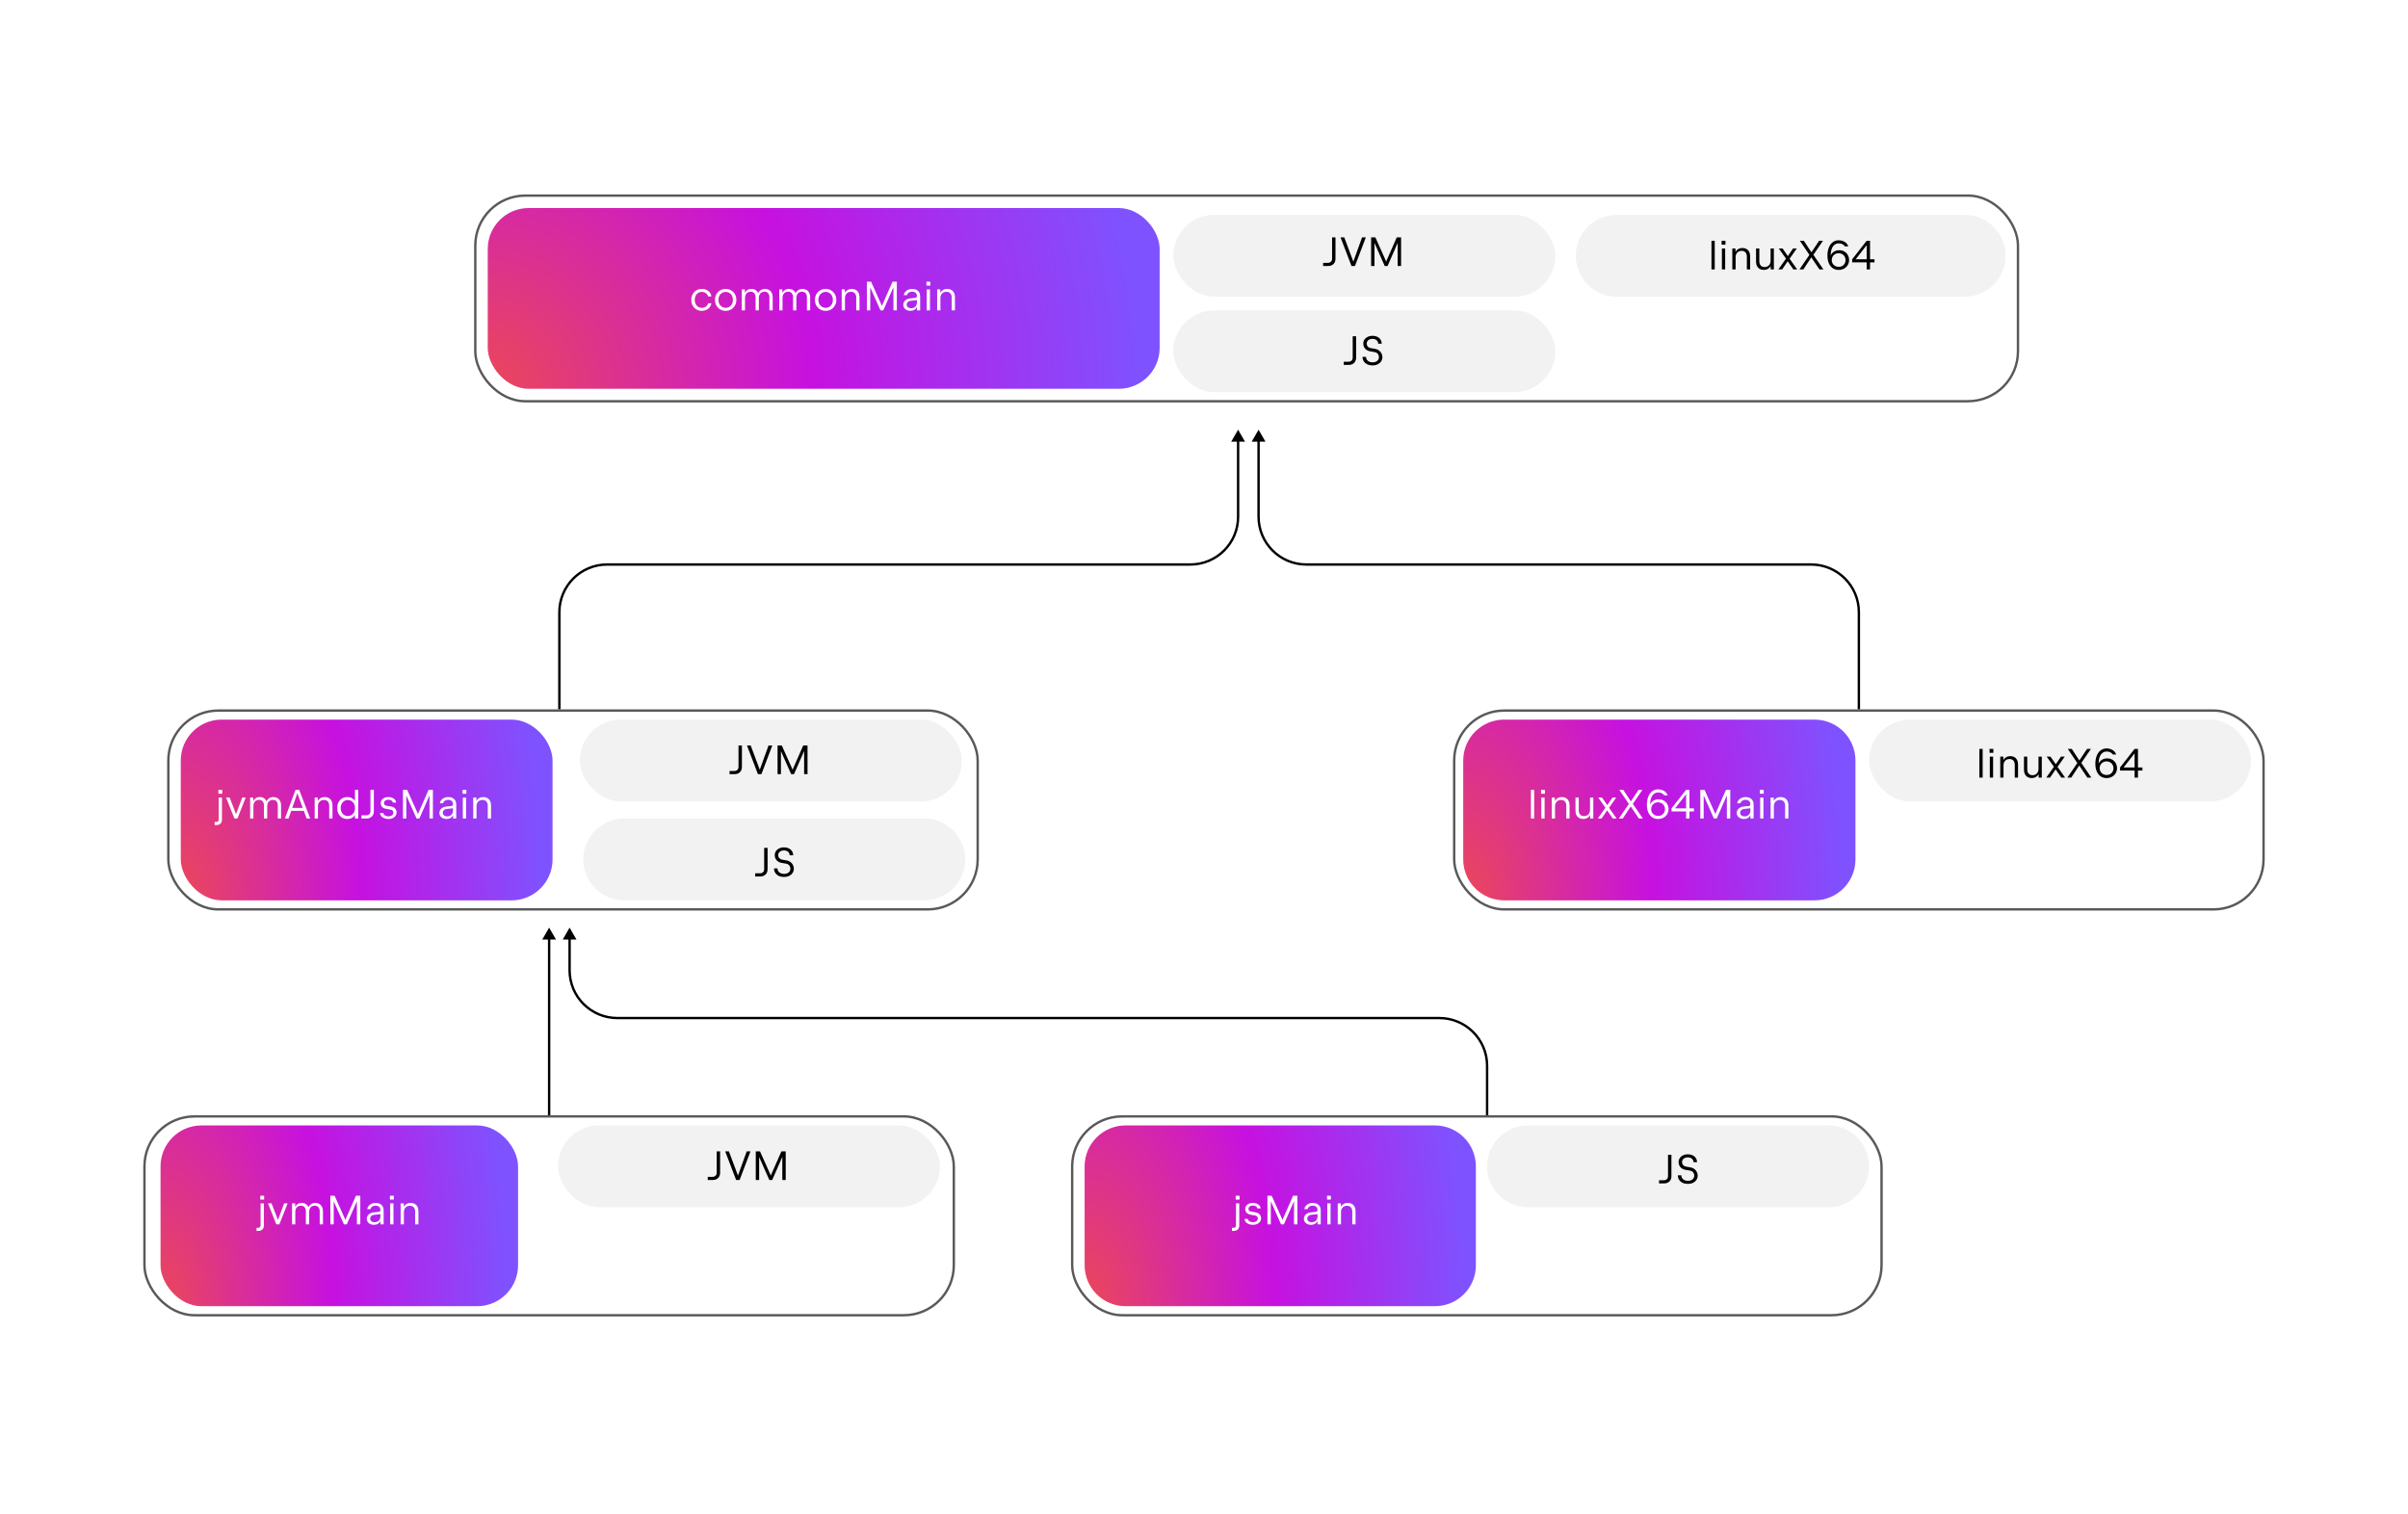 <svg width="706" height="444" viewBox="0 0 706 444" fill="none" xmlns="http://www.w3.org/2000/svg">
<rect width="706" height="444" fill="white"/>
<path d="M545 179.523L544.65 179.523L545 179.523ZM369 126L371.021 129.5L366.979 129.5L369 126ZM544.65 208L544.65 179.523L545.35 179.523L545.35 208L544.65 208ZM531 165.873L383 165.873L383 165.173L531 165.173L531 165.873ZM368.65 151.523L368.65 129.15L369.35 129.15L369.35 151.523L368.65 151.523ZM383 165.873C375.075 165.873 368.65 159.448 368.65 151.523L369.35 151.523C369.35 159.061 375.461 165.173 383 165.173L383 165.873ZM544.65 179.523C544.65 171.984 538.539 165.873 531 165.873L531 165.173C538.925 165.173 545.35 171.597 545.35 179.523L544.65 179.523Z" fill="black"/>
<path d="M436 312.509L435.65 312.509L436 312.509ZM167 272L169.021 275.5L164.979 275.5L167 272ZM435.65 327L435.65 312.509L436.35 312.509L436.35 327L435.65 327ZM422 298.859L181 298.859L181 298.159L422 298.159L422 298.859ZM166.65 284.509L166.65 275.15L167.35 275.15L167.35 284.509L166.65 284.509ZM181 298.859C173.075 298.859 166.65 292.434 166.65 284.509L167.35 284.509C167.35 292.048 173.461 298.159 181 298.159L181 298.859ZM435.65 312.509C435.65 304.97 429.539 298.859 422 298.859L422 298.159C429.925 298.159 436.35 304.584 436.35 312.509L435.65 312.509Z" fill="black"/>
<path d="M164 179.523L164.35 179.523L164 179.523ZM363 126L360.979 129.5L365.021 129.5L363 126ZM164.35 208L164.35 179.523L163.65 179.523L163.65 208L164.35 208ZM178 165.873L349 165.873L349 165.173L178 165.173L178 165.873ZM363.35 151.523L363.35 129.15L362.65 129.15L362.65 151.523L363.35 151.523ZM349 165.873C356.925 165.873 363.35 159.448 363.35 151.523L362.65 151.523C362.65 159.061 356.539 165.173 349 165.173L349 165.873ZM164.35 179.523C164.35 171.984 170.461 165.873 178 165.873L178 165.173C170.075 165.173 163.65 171.597 163.65 179.523L164.35 179.523Z" fill="black"/>
<rect x="143" y="61" width="197" height="53" rx="12" fill="url(#paint0_radial_1506_307)"/>
<path d="M205.748 91.144C205.168 91.144 204.644 91.004 204.176 90.724C203.708 90.444 203.34 90.06 203.072 89.572C202.808 89.08 202.676 88.532 202.676 87.928C202.676 87.324 202.808 86.778 203.072 86.29C203.34 85.798 203.708 85.412 204.176 85.132C204.644 84.852 205.168 84.712 205.748 84.712C206.492 84.712 207.116 84.902 207.62 85.282C208.124 85.658 208.446 86.204 208.586 86.92H207.626C207.498 86.48 207.262 86.148 206.918 85.924C206.578 85.696 206.188 85.582 205.748 85.582C205.352 85.582 204.996 85.682 204.68 85.882C204.368 86.082 204.124 86.36 203.948 86.716C203.772 87.072 203.684 87.476 203.684 87.928C203.684 88.376 203.772 88.778 203.948 89.134C204.124 89.49 204.368 89.77 204.68 89.974C204.996 90.174 205.352 90.274 205.748 90.274C206.188 90.274 206.578 90.162 206.918 89.938C207.262 89.71 207.498 89.376 207.626 88.936H208.586C208.494 89.4 208.314 89.798 208.046 90.13C207.778 90.462 207.446 90.714 207.05 90.886C206.654 91.058 206.22 91.144 205.748 91.144ZM212.758 91.144C212.174 91.144 211.642 91.006 211.162 90.73C210.686 90.45 210.31 90.066 210.034 89.578C209.762 89.086 209.626 88.536 209.626 87.928C209.626 87.32 209.762 86.772 210.034 86.284C210.31 85.792 210.688 85.408 211.168 85.132C211.648 84.852 212.18 84.712 212.764 84.712C213.348 84.712 213.878 84.852 214.354 85.132C214.83 85.408 215.204 85.79 215.476 86.278C215.752 86.766 215.89 87.316 215.89 87.928C215.89 88.54 215.752 89.09 215.476 89.578C215.204 90.066 214.83 90.45 214.354 90.73C213.878 91.006 213.346 91.144 212.758 91.144ZM210.634 87.928C210.634 88.388 210.726 88.796 210.91 89.152C211.098 89.504 211.354 89.778 211.678 89.974C212.006 90.17 212.37 90.268 212.77 90.268C213.17 90.268 213.53 90.17 213.85 89.974C214.17 89.778 214.422 89.504 214.606 89.152C214.79 88.796 214.882 88.388 214.882 87.928C214.882 87.468 214.79 87.06 214.606 86.704C214.422 86.348 214.168 86.072 213.844 85.876C213.524 85.68 213.164 85.582 212.764 85.582C212.364 85.582 212.002 85.68 211.678 85.876C211.354 86.072 211.098 86.348 210.91 86.704C210.726 87.06 210.634 87.468 210.634 87.928ZM217.472 84.856H218.396V85.894C218.58 85.514 218.834 85.222 219.158 85.018C219.486 84.814 219.87 84.712 220.31 84.712C220.77 84.712 221.17 84.822 221.51 85.042C221.85 85.262 222.104 85.572 222.272 85.972C222.468 85.572 222.742 85.262 223.094 85.042C223.446 84.822 223.852 84.712 224.312 84.712C224.748 84.712 225.134 84.812 225.47 85.012C225.81 85.208 226.074 85.488 226.262 85.852C226.45 86.216 226.544 86.64 226.544 87.124V91H225.584V87.166C225.584 86.658 225.456 86.258 225.2 85.966C224.948 85.674 224.592 85.528 224.132 85.528C223.804 85.528 223.516 85.604 223.268 85.756C223.02 85.904 222.828 86.116 222.692 86.392C222.556 86.664 222.488 86.986 222.488 87.358V91H221.528V87.166C221.528 86.658 221.4 86.258 221.144 85.966C220.892 85.674 220.536 85.528 220.076 85.528C219.744 85.528 219.454 85.602 219.206 85.75C218.958 85.898 218.766 86.11 218.63 86.386C218.498 86.662 218.432 86.986 218.432 87.358V91H217.472V84.856ZM228.464 84.856H229.388V85.894C229.572 85.514 229.826 85.222 230.15 85.018C230.478 84.814 230.862 84.712 231.302 84.712C231.762 84.712 232.162 84.822 232.502 85.042C232.842 85.262 233.096 85.572 233.264 85.972C233.46 85.572 233.734 85.262 234.086 85.042C234.438 84.822 234.844 84.712 235.304 84.712C235.74 84.712 236.126 84.812 236.462 85.012C236.802 85.208 237.066 85.488 237.254 85.852C237.442 86.216 237.536 86.64 237.536 87.124V91H236.576V87.166C236.576 86.658 236.448 86.258 236.192 85.966C235.94 85.674 235.584 85.528 235.124 85.528C234.796 85.528 234.508 85.604 234.26 85.756C234.012 85.904 233.82 86.116 233.684 86.392C233.548 86.664 233.48 86.986 233.48 87.358V91H232.52V87.166C232.52 86.658 232.392 86.258 232.136 85.966C231.884 85.674 231.528 85.528 231.068 85.528C230.736 85.528 230.446 85.602 230.198 85.75C229.95 85.898 229.758 86.11 229.622 86.386C229.49 86.662 229.424 86.986 229.424 87.358V91H228.464V84.856ZM242.066 91.144C241.482 91.144 240.95 91.006 240.47 90.73C239.994 90.45 239.618 90.066 239.342 89.578C239.07 89.086 238.934 88.536 238.934 87.928C238.934 87.32 239.07 86.772 239.342 86.284C239.618 85.792 239.996 85.408 240.476 85.132C240.956 84.852 241.488 84.712 242.072 84.712C242.656 84.712 243.186 84.852 243.662 85.132C244.138 85.408 244.512 85.79 244.784 86.278C245.06 86.766 245.198 87.316 245.198 87.928C245.198 88.54 245.06 89.09 244.784 89.578C244.512 90.066 244.138 90.45 243.662 90.73C243.186 91.006 242.654 91.144 242.066 91.144ZM239.942 87.928C239.942 88.388 240.034 88.796 240.218 89.152C240.406 89.504 240.662 89.778 240.986 89.974C241.314 90.17 241.678 90.268 242.078 90.268C242.478 90.268 242.838 90.17 243.158 89.974C243.478 89.778 243.73 89.504 243.914 89.152C244.098 88.796 244.19 88.388 244.19 87.928C244.19 87.468 244.098 87.06 243.914 86.704C243.73 86.348 243.476 86.072 243.152 85.876C242.832 85.68 242.472 85.582 242.072 85.582C241.672 85.582 241.31 85.68 240.986 85.876C240.662 86.072 240.406 86.348 240.218 86.704C240.034 87.06 239.942 87.468 239.942 87.928ZM246.78 84.856H247.704V85.852C247.912 85.484 248.188 85.202 248.532 85.006C248.88 84.81 249.282 84.712 249.738 84.712C250.178 84.712 250.568 84.806 250.908 84.994C251.248 85.182 251.514 85.46 251.706 85.828C251.902 86.192 252 86.63 252 87.142V91H251.04V87.238C251.04 86.706 250.902 86.292 250.626 85.996C250.35 85.7 249.97 85.552 249.486 85.552C249.142 85.552 248.838 85.628 248.574 85.78C248.31 85.932 248.104 86.146 247.956 86.422C247.812 86.694 247.74 87.006 247.74 87.358V91H246.78V84.856ZM254.157 82.6H255.399L258.411 89.332L258.567 89.758L258.717 89.332L261.675 82.6H262.941V91H261.945V84.208L258.975 91H258.141L255.147 84.244V91H254.157V82.6ZM267.45 84.712C267.914 84.712 268.322 84.798 268.674 84.97C269.026 85.138 269.298 85.386 269.49 85.714C269.686 86.038 269.784 86.424 269.784 86.872V91H268.848V89.998C268.676 90.37 268.424 90.654 268.092 90.85C267.76 91.046 267.366 91.144 266.91 91.144C266.518 91.144 266.164 91.068 265.848 90.916C265.532 90.764 265.284 90.554 265.104 90.286C264.924 90.018 264.834 89.714 264.834 89.374C264.834 89.054 264.916 88.76 265.08 88.492C265.248 88.22 265.478 87.998 265.77 87.826C266.066 87.654 266.398 87.548 266.766 87.508L268.404 87.328C268.54 87.312 268.646 87.256 268.722 87.16C268.798 87.064 268.836 86.924 268.836 86.74C268.836 86.496 268.778 86.282 268.662 86.098C268.546 85.914 268.382 85.772 268.17 85.672C267.962 85.568 267.72 85.516 267.444 85.516C267.168 85.516 266.92 85.564 266.7 85.66C266.48 85.752 266.302 85.878 266.166 86.038C266.034 86.194 265.954 86.364 265.926 86.548H264.966C265.014 86.2 265.15 85.888 265.374 85.612C265.602 85.332 265.896 85.112 266.256 84.952C266.616 84.792 267.014 84.712 267.45 84.712ZM265.83 89.32C265.83 89.528 265.884 89.712 265.992 89.872C266.104 90.032 266.258 90.158 266.454 90.25C266.65 90.338 266.874 90.382 267.126 90.382C267.47 90.382 267.77 90.312 268.026 90.172C268.286 90.032 268.486 89.836 268.626 89.584C268.766 89.328 268.836 89.034 268.836 88.702V88L266.898 88.216C266.578 88.252 266.32 88.372 266.124 88.576C265.928 88.78 265.83 89.028 265.83 89.32ZM271.706 84.856H272.666V91H271.706V84.856ZM272.75 82.6V83.74H271.622V82.6H272.75ZM274.765 84.856H275.689V85.852C275.897 85.484 276.173 85.202 276.517 85.006C276.865 84.81 277.267 84.712 277.723 84.712C278.163 84.712 278.553 84.806 278.893 84.994C279.233 85.182 279.499 85.46 279.691 85.828C279.887 86.192 279.985 86.63 279.985 87.142V91H279.025V87.238C279.025 86.706 278.887 86.292 278.611 85.996C278.335 85.7 277.955 85.552 277.471 85.552C277.127 85.552 276.823 85.628 276.559 85.78C276.295 85.932 276.089 86.146 275.941 86.422C275.797 86.694 275.725 87.006 275.725 87.358V91H274.765V84.856Z" fill="white"/>
<rect x="344" y="63" width="112" height="24" rx="12" fill="#F2F2F2"/>
<path d="M387.924 77.07H389.352C389.588 77.07 389.796 77.02 389.976 76.92C390.16 76.82 390.302 76.68 390.402 76.5C390.502 76.316 390.552 76.106 390.552 75.87V69.6H391.548V75.93C391.548 76.334 391.458 76.694 391.278 77.01C391.098 77.322 390.846 77.566 390.522 77.742C390.198 77.914 389.828 78 389.412 78H387.924V77.07ZM393.033 69.6H394.125L396.783 76.71L399.345 69.6H400.449L397.263 78H396.243L393.033 69.6ZM401.999 69.6H403.241L406.253 76.332L406.409 76.758L406.559 76.332L409.517 69.6H410.783V78H409.787V71.208L406.817 78H405.983L402.989 71.244V78H401.999V69.6Z" fill="black"/>
<path d="M462 75C462 68.373 467.373 63 474 63H576C582.627 63 588 68.373 588 75C588 81.627 582.627 87 576 87H474C467.373 87 462 81.627 462 75Z" fill="#F2F2F2"/>
<path d="M501.783 70.6H502.743V79H501.783V70.6ZM504.842 72.856H505.802V79H504.842V72.856ZM505.886 70.6V71.74H504.758V70.6H505.886ZM507.9 72.856H508.824V73.852C509.032 73.484 509.308 73.202 509.652 73.006C510 72.81 510.402 72.712 510.858 72.712C511.298 72.712 511.688 72.806 512.028 72.994C512.368 73.182 512.634 73.46 512.826 73.828C513.022 74.192 513.12 74.63 513.12 75.142V79H512.16V75.238C512.16 74.706 512.022 74.292 511.746 73.996C511.47 73.7 511.09 73.552 510.606 73.552C510.262 73.552 509.958 73.628 509.694 73.78C509.43 73.932 509.224 74.146 509.076 74.422C508.932 74.694 508.86 75.006 508.86 75.358V79H507.9V72.856ZM520.077 79H519.153V78.004C518.945 78.372 518.667 78.654 518.319 78.85C517.975 79.046 517.575 79.144 517.119 79.144C516.679 79.144 516.289 79.05 515.949 78.862C515.609 78.674 515.341 78.398 515.145 78.034C514.953 77.666 514.857 77.226 514.857 76.714V72.856H515.817V76.618C515.817 77.15 515.955 77.564 516.231 77.86C516.507 78.156 516.887 78.304 517.371 78.304C517.715 78.304 518.019 78.228 518.283 78.076C518.547 77.924 518.751 77.712 518.895 77.44C519.043 77.164 519.117 76.85 519.117 76.498V72.856H520.077V79ZM524.136 76.606L522.498 79H521.406L523.632 75.832L521.514 72.856H522.63L524.184 75.088L525.708 72.856H526.8L524.694 75.862L526.914 79H525.798L524.136 76.606ZM530.5 74.734L527.704 70.6H528.868L530.842 73.612L531.1 73.978L531.514 73.36L533.344 70.6H534.484L531.664 74.71L534.604 79H533.44L531.322 75.856L531.052 75.466L530.602 76.144L528.724 79H527.584L530.5 74.734ZM539.061 79.144C538.401 79.144 537.823 78.974 537.327 78.634C536.835 78.29 536.455 77.804 536.187 77.176C535.919 76.544 535.785 75.806 535.785 74.962C535.785 74.054 535.923 73.26 536.199 72.58C536.475 71.896 536.861 71.372 537.357 71.008C537.853 70.64 538.421 70.456 539.061 70.456C539.689 70.456 540.259 70.598 540.771 70.882C541.287 71.166 541.663 71.616 541.899 72.232H540.903C540.759 71.98 540.525 71.772 540.201 71.608C539.881 71.44 539.519 71.356 539.115 71.356C538.671 71.356 538.271 71.48 537.915 71.728C537.563 71.976 537.281 72.368 537.069 72.904C536.857 73.436 536.749 74.11 536.745 74.926C536.933 74.45 537.251 74.072 537.699 73.792C538.151 73.512 538.679 73.372 539.283 73.372C539.823 73.372 540.309 73.498 540.741 73.75C541.177 73.998 541.517 74.342 541.761 74.782C542.009 75.222 542.133 75.714 542.133 76.258C542.133 76.802 541.999 77.294 541.731 77.734C541.467 78.174 541.101 78.52 540.633 78.772C540.165 79.02 539.641 79.144 539.061 79.144ZM537.045 76.252C537.045 76.632 537.133 76.974 537.309 77.278C537.485 77.578 537.729 77.814 538.041 77.986C538.357 78.158 538.711 78.244 539.103 78.244C539.483 78.244 539.825 78.16 540.129 77.992C540.433 77.82 540.671 77.584 540.843 77.284C541.015 76.98 541.101 76.64 541.101 76.264C541.101 75.884 541.013 75.542 540.837 75.238C540.661 74.93 540.417 74.688 540.105 74.512C539.797 74.336 539.449 74.248 539.061 74.248C538.677 74.248 538.331 74.336 538.023 74.512C537.719 74.684 537.479 74.924 537.303 75.232C537.131 75.536 537.045 75.876 537.045 76.252ZM547.29 76.93H543.03V76.03L547.284 70.6H548.274V76.03H549.582V76.93H548.274V79H547.29V76.93ZM547.29 76.03V71.884L544.062 76.03H547.29Z" fill="black"/>
<rect x="344" y="91" width="112" height="24" rx="12" fill="#F2F2F2"/>
<path d="M393.971 106.07H395.399C395.635 106.07 395.843 106.02 396.023 105.92C396.207 105.82 396.349 105.68 396.449 105.5C396.549 105.316 396.599 105.106 396.599 104.87V98.6H397.595V104.93C397.595 105.334 397.505 105.694 397.325 106.01C397.145 106.322 396.893 106.566 396.569 106.742C396.245 106.914 395.875 107 395.459 107H393.971V106.07ZM402.41 107.144C401.834 107.144 401.324 107.038 400.88 106.826C400.44 106.614 400.096 106.318 399.848 105.938C399.604 105.558 399.482 105.122 399.482 104.63H400.502C400.502 104.946 400.582 105.226 400.742 105.47C400.902 105.714 401.128 105.904 401.42 106.04C401.712 106.176 402.046 106.244 402.422 106.244C402.794 106.244 403.12 106.182 403.4 106.058C403.684 105.93 403.902 105.752 404.054 105.524C404.21 105.292 404.288 105.026 404.288 104.726C404.288 104.346 404.174 104.02 403.946 103.748C403.722 103.476 403.422 103.308 403.046 103.244L401.69 103.01C401.282 102.938 400.928 102.796 400.628 102.584C400.328 102.372 400.098 102.108 399.938 101.792C399.778 101.476 399.698 101.132 399.698 100.76C399.698 100.324 399.812 99.932 400.04 99.584C400.272 99.232 400.592 98.956 401 98.756C401.412 98.556 401.874 98.456 402.386 98.456C402.914 98.456 403.384 98.556 403.796 98.756C404.208 98.952 404.528 99.226 404.756 99.578C404.984 99.93 405.098 100.332 405.098 100.784H404.078C404.078 100.508 404.008 100.262 403.868 100.046C403.728 99.826 403.53 99.656 403.274 99.536C403.022 99.416 402.73 99.356 402.398 99.356C402.066 99.356 401.772 99.414 401.516 99.53C401.26 99.646 401.06 99.81 400.916 100.022C400.776 100.234 400.706 100.48 400.706 100.76C400.706 101.092 400.812 101.378 401.024 101.618C401.24 101.858 401.522 102.008 401.87 102.068L403.25 102.308C403.65 102.38 404.006 102.534 404.318 102.77C404.63 103.006 404.872 103.296 405.044 103.64C405.216 103.98 405.302 104.338 405.302 104.714C405.302 105.166 405.18 105.578 404.936 105.95C404.692 106.318 404.35 106.61 403.91 106.826C403.47 107.038 402.97 107.144 402.41 107.144Z" fill="black"/>
<rect x="139.35" y="57.35" width="452.3" height="60.3" rx="14.65" stroke="#595959" stroke-width="0.7"/>
<path d="M429 223C429 216.373 434.373 211 441 211H532C538.627 211 544 216.373 544 223V252C544 258.627 538.627 264 532 264H441C434.373 264 429 258.627 429 252V223Z" fill="url(#paint1_radial_1506_307)"/>
<path d="M448.843 231.6H449.803V240H448.843V231.6ZM451.902 233.856H452.862V240H451.902V233.856ZM452.946 231.6V232.74H451.818V231.6H452.946ZM454.96 233.856H455.884V234.852C456.092 234.484 456.368 234.202 456.712 234.006C457.06 233.81 457.462 233.712 457.918 233.712C458.358 233.712 458.748 233.806 459.088 233.994C459.428 234.182 459.694 234.46 459.886 234.828C460.082 235.192 460.18 235.63 460.18 236.142V240H459.22V236.238C459.22 235.706 459.082 235.292 458.806 234.996C458.53 234.7 458.15 234.552 457.666 234.552C457.322 234.552 457.018 234.628 456.754 234.78C456.49 234.932 456.284 235.146 456.136 235.422C455.992 235.694 455.92 236.006 455.92 236.358V240H454.96V233.856ZM467.137 240H466.213V239.004C466.005 239.372 465.727 239.654 465.379 239.85C465.035 240.046 464.635 240.144 464.179 240.144C463.739 240.144 463.349 240.05 463.009 239.862C462.669 239.674 462.401 239.398 462.205 239.034C462.013 238.666 461.917 238.226 461.917 237.714V233.856H462.877V237.618C462.877 238.15 463.015 238.564 463.291 238.86C463.567 239.156 463.947 239.304 464.431 239.304C464.775 239.304 465.079 239.228 465.343 239.076C465.607 238.924 465.811 238.712 465.955 238.44C466.103 238.164 466.177 237.85 466.177 237.498V233.856H467.137V240ZM471.196 237.606L469.558 240H468.466L470.692 236.832L468.574 233.856H469.69L471.244 236.088L472.768 233.856H473.86L471.754 236.862L473.974 240H472.858L471.196 237.606ZM477.56 235.734L474.764 231.6H475.928L477.902 234.612L478.16 234.978L478.574 234.36L480.404 231.6H481.544L478.724 235.71L481.664 240H480.5L478.382 236.856L478.112 236.466L477.662 237.144L475.784 240H474.644L477.56 235.734ZM486.121 240.144C485.461 240.144 484.883 239.974 484.387 239.634C483.895 239.29 483.515 238.804 483.247 238.176C482.979 237.544 482.845 236.806 482.845 235.962C482.845 235.054 482.983 234.26 483.259 233.58C483.535 232.896 483.921 232.372 484.417 232.008C484.913 231.64 485.481 231.456 486.121 231.456C486.749 231.456 487.319 231.598 487.831 231.882C488.347 232.166 488.723 232.616 488.959 233.232H487.963C487.819 232.98 487.585 232.772 487.261 232.608C486.941 232.44 486.579 232.356 486.175 232.356C485.731 232.356 485.331 232.48 484.975 232.728C484.623 232.976 484.341 233.368 484.129 233.904C483.917 234.436 483.809 235.11 483.805 235.926C483.993 235.45 484.311 235.072 484.759 234.792C485.211 234.512 485.739 234.372 486.343 234.372C486.883 234.372 487.369 234.498 487.801 234.75C488.237 234.998 488.577 235.342 488.821 235.782C489.069 236.222 489.193 236.714 489.193 237.258C489.193 237.802 489.059 238.294 488.791 238.734C488.527 239.174 488.161 239.52 487.693 239.772C487.225 240.02 486.701 240.144 486.121 240.144ZM484.105 237.252C484.105 237.632 484.193 237.974 484.369 238.278C484.545 238.578 484.789 238.814 485.101 238.986C485.417 239.158 485.771 239.244 486.163 239.244C486.543 239.244 486.885 239.16 487.189 238.992C487.493 238.82 487.731 238.584 487.903 238.284C488.075 237.98 488.161 237.64 488.161 237.264C488.161 236.884 488.073 236.542 487.897 236.238C487.721 235.93 487.477 235.688 487.165 235.512C486.857 235.336 486.509 235.248 486.121 235.248C485.737 235.248 485.391 235.336 485.083 235.512C484.779 235.684 484.539 235.924 484.363 236.232C484.191 236.536 484.105 236.876 484.105 237.252ZM494.35 237.93H490.09V237.03L494.344 231.6H495.334V237.03H496.642V237.93H495.334V240H494.35V237.93ZM494.35 237.03V232.884L491.122 237.03H494.35ZM498.513 231.6H499.755L502.767 238.332L502.923 238.758L503.073 238.332L506.031 231.6H507.297V240H506.301V233.208L503.331 240H502.497L499.503 233.244V240H498.513V231.6ZM511.806 233.712C512.27 233.712 512.678 233.798 513.03 233.97C513.382 234.138 513.654 234.386 513.846 234.714C514.042 235.038 514.14 235.424 514.14 235.872V240H513.204V238.998C513.032 239.37 512.78 239.654 512.448 239.85C512.116 240.046 511.722 240.144 511.266 240.144C510.874 240.144 510.52 240.068 510.204 239.916C509.888 239.764 509.64 239.554 509.46 239.286C509.28 239.018 509.19 238.714 509.19 238.374C509.19 238.054 509.272 237.76 509.436 237.492C509.604 237.22 509.834 236.998 510.126 236.826C510.422 236.654 510.754 236.548 511.122 236.508L512.76 236.328C512.896 236.312 513.002 236.256 513.078 236.16C513.154 236.064 513.192 235.924 513.192 235.74C513.192 235.496 513.134 235.282 513.018 235.098C512.902 234.914 512.738 234.772 512.526 234.672C512.318 234.568 512.076 234.516 511.8 234.516C511.524 234.516 511.276 234.564 511.056 234.66C510.836 234.752 510.658 234.878 510.522 235.038C510.39 235.194 510.31 235.364 510.282 235.548H509.322C509.37 235.2 509.506 234.888 509.73 234.612C509.958 234.332 510.252 234.112 510.612 233.952C510.972 233.792 511.37 233.712 511.806 233.712ZM510.186 238.32C510.186 238.528 510.24 238.712 510.348 238.872C510.46 239.032 510.614 239.158 510.81 239.25C511.006 239.338 511.23 239.382 511.482 239.382C511.826 239.382 512.126 239.312 512.382 239.172C512.642 239.032 512.842 238.836 512.982 238.584C513.122 238.328 513.192 238.034 513.192 237.702V237L511.254 237.216C510.934 237.252 510.676 237.372 510.48 237.576C510.284 237.78 510.186 238.028 510.186 238.32ZM516.062 233.856H517.022V240H516.062V233.856ZM517.106 231.6V232.74H515.978V231.6H517.106ZM519.12 233.856H520.044V234.852C520.252 234.484 520.528 234.202 520.872 234.006C521.22 233.81 521.622 233.712 522.078 233.712C522.518 233.712 522.908 233.806 523.248 233.994C523.588 234.182 523.854 234.46 524.046 234.828C524.242 235.192 524.34 235.63 524.34 236.142V240H523.38V236.238C523.38 235.706 523.242 235.292 522.966 234.996C522.69 234.7 522.31 234.552 521.826 234.552C521.482 234.552 521.178 234.628 520.914 234.78C520.65 234.932 520.444 235.146 520.296 235.422C520.152 235.694 520.08 236.006 520.08 236.358V240H519.12V233.856Z" fill="white"/>
<rect x="548" y="211" width="112" height="24" rx="12" fill="#F2F2F2"/>
<path d="M580.335 219.6H581.295V228H580.335V219.6ZM583.394 221.856H584.354V228H583.394V221.856ZM584.438 219.6V220.74H583.31V219.6H584.438ZM586.452 221.856H587.376V222.852C587.584 222.484 587.86 222.202 588.204 222.006C588.552 221.81 588.954 221.712 589.41 221.712C589.85 221.712 590.24 221.806 590.58 221.994C590.92 222.182 591.186 222.46 591.378 222.828C591.574 223.192 591.672 223.63 591.672 224.142V228H590.712V224.238C590.712 223.706 590.574 223.292 590.298 222.996C590.022 222.7 589.642 222.552 589.158 222.552C588.814 222.552 588.51 222.628 588.246 222.78C587.982 222.932 587.776 223.146 587.628 223.422C587.484 223.694 587.412 224.006 587.412 224.358V228H586.452V221.856ZM598.629 228H597.705V227.004C597.497 227.372 597.219 227.654 596.871 227.85C596.527 228.046 596.127 228.144 595.671 228.144C595.231 228.144 594.841 228.05 594.501 227.862C594.161 227.674 593.893 227.398 593.697 227.034C593.505 226.666 593.409 226.226 593.409 225.714V221.856H594.369V225.618C594.369 226.15 594.507 226.564 594.783 226.86C595.059 227.156 595.439 227.304 595.923 227.304C596.267 227.304 596.571 227.228 596.835 227.076C597.099 226.924 597.303 226.712 597.447 226.44C597.595 226.164 597.669 225.85 597.669 225.498V221.856H598.629V228ZM602.688 225.606L601.05 228H599.958L602.184 224.832L600.066 221.856H601.182L602.736 224.088L604.26 221.856H605.352L603.246 224.862L605.466 228H604.35L602.688 225.606ZM609.052 223.734L606.256 219.6H607.42L609.394 222.612L609.652 222.978L610.066 222.36L611.896 219.6H613.036L610.216 223.71L613.156 228H611.992L609.874 224.856L609.604 224.466L609.154 225.144L607.276 228H606.136L609.052 223.734ZM617.613 228.144C616.953 228.144 616.375 227.974 615.879 227.634C615.387 227.29 615.007 226.804 614.739 226.176C614.471 225.544 614.337 224.806 614.337 223.962C614.337 223.054 614.475 222.26 614.751 221.58C615.027 220.896 615.413 220.372 615.909 220.008C616.405 219.64 616.973 219.456 617.613 219.456C618.241 219.456 618.811 219.598 619.323 219.882C619.839 220.166 620.215 220.616 620.451 221.232H619.455C619.311 220.98 619.077 220.772 618.753 220.608C618.433 220.44 618.071 220.356 617.667 220.356C617.223 220.356 616.823 220.48 616.467 220.728C616.115 220.976 615.833 221.368 615.621 221.904C615.409 222.436 615.301 223.11 615.297 223.926C615.485 223.45 615.803 223.072 616.251 222.792C616.703 222.512 617.231 222.372 617.835 222.372C618.375 222.372 618.861 222.498 619.293 222.75C619.729 222.998 620.069 223.342 620.313 223.782C620.561 224.222 620.685 224.714 620.685 225.258C620.685 225.802 620.551 226.294 620.283 226.734C620.019 227.174 619.653 227.52 619.185 227.772C618.717 228.02 618.193 228.144 617.613 228.144ZM615.597 225.252C615.597 225.632 615.685 225.974 615.861 226.278C616.037 226.578 616.281 226.814 616.593 226.986C616.909 227.158 617.263 227.244 617.655 227.244C618.035 227.244 618.377 227.16 618.681 226.992C618.985 226.82 619.223 226.584 619.395 226.284C619.567 225.98 619.653 225.64 619.653 225.264C619.653 224.884 619.565 224.542 619.389 224.238C619.213 223.93 618.969 223.688 618.657 223.512C618.349 223.336 618.001 223.248 617.613 223.248C617.229 223.248 616.883 223.336 616.575 223.512C616.271 223.684 616.031 223.924 615.855 224.232C615.683 224.536 615.597 224.876 615.597 225.252ZM625.842 225.93H621.582V225.03L625.836 219.6H626.826V225.03H628.134V225.93H626.826V228H625.842V225.93ZM625.842 225.03V220.884L622.614 225.03H625.842Z" fill="black"/>
<rect x="426.35" y="208.35" width="237.3" height="58.3" rx="14.65" stroke="#595959" stroke-width="0.7"/>
<path d="M318 342C318 335.373 323.373 330 330 330H420.714C427.341 330 432.714 335.373 432.714 342V371C432.714 377.627 427.341 383 420.714 383H330C323.373 383 318 377.627 318 371V342Z" fill="url(#paint2_radial_1506_307)"/>
<path d="M361.19 360.008H361.718C361.914 360.008 362.072 359.946 362.192 359.822C362.316 359.702 362.378 359.544 362.378 359.348V352.856H363.338V359.42C363.338 359.712 363.272 359.972 363.14 360.2C363.008 360.428 362.824 360.604 362.588 360.728C362.352 360.856 362.082 360.92 361.778 360.92H361.19V360.008ZM363.422 350.6V351.74H362.294V350.6H363.422ZM367.379 359.144C366.915 359.144 366.495 359.07 366.119 358.922C365.747 358.774 365.449 358.568 365.225 358.304C365.005 358.036 364.887 357.734 364.871 357.398H365.849C365.865 357.582 365.941 357.748 366.077 357.896C366.213 358.04 366.393 358.154 366.617 358.238C366.841 358.322 367.091 358.364 367.367 358.364C367.647 358.364 367.893 358.318 368.105 358.226C368.321 358.134 368.487 358.006 368.603 357.842C368.723 357.678 368.783 357.492 368.783 357.284C368.783 357.06 368.719 356.872 368.591 356.72C368.467 356.564 368.293 356.466 368.069 356.426L366.587 356.156C366.115 356.068 365.747 355.878 365.483 355.586C365.219 355.29 365.087 354.916 365.087 354.464C365.087 354.14 365.179 353.846 365.363 353.582C365.551 353.314 365.813 353.102 366.149 352.946C366.485 352.79 366.869 352.712 367.301 352.712C367.729 352.712 368.115 352.782 368.459 352.922C368.803 353.062 369.077 353.256 369.281 353.504C369.485 353.752 369.595 354.028 369.611 354.332H368.633C368.621 354.172 368.555 354.028 368.435 353.9C368.319 353.772 368.163 353.672 367.967 353.6C367.771 353.528 367.551 353.492 367.307 353.492C367.059 353.492 366.839 353.534 366.647 353.618C366.455 353.702 366.305 353.818 366.197 353.966C366.093 354.11 366.041 354.274 366.041 354.458C366.041 354.666 366.099 354.838 366.215 354.974C366.331 355.11 366.501 355.198 366.725 355.238L368.243 355.508C368.555 355.564 368.823 355.674 369.047 355.838C369.275 356.002 369.447 356.206 369.563 356.45C369.683 356.694 369.743 356.96 369.743 357.248C369.743 357.608 369.639 357.932 369.431 358.22C369.227 358.508 368.945 358.734 368.585 358.898C368.225 359.062 367.823 359.144 367.379 359.144ZM371.603 350.6H372.845L375.857 357.332L376.013 357.758L376.163 357.332L379.121 350.6H380.387V359H379.391V352.208L376.421 359H375.587L372.593 352.244V359H371.603V350.6ZM384.896 352.712C385.36 352.712 385.768 352.798 386.12 352.97C386.472 353.138 386.744 353.386 386.936 353.714C387.132 354.038 387.23 354.424 387.23 354.872V359H386.294V357.998C386.122 358.37 385.87 358.654 385.538 358.85C385.206 359.046 384.812 359.144 384.356 359.144C383.964 359.144 383.61 359.068 383.294 358.916C382.978 358.764 382.73 358.554 382.55 358.286C382.37 358.018 382.28 357.714 382.28 357.374C382.28 357.054 382.362 356.76 382.526 356.492C382.694 356.22 382.924 355.998 383.216 355.826C383.512 355.654 383.844 355.548 384.212 355.508L385.85 355.328C385.986 355.312 386.092 355.256 386.168 355.16C386.244 355.064 386.282 354.924 386.282 354.74C386.282 354.496 386.224 354.282 386.108 354.098C385.992 353.914 385.828 353.772 385.616 353.672C385.408 353.568 385.166 353.516 384.89 353.516C384.614 353.516 384.366 353.564 384.146 353.66C383.926 353.752 383.748 353.878 383.612 354.038C383.48 354.194 383.4 354.364 383.372 354.548H382.412C382.46 354.2 382.596 353.888 382.82 353.612C383.048 353.332 383.342 353.112 383.702 352.952C384.062 352.792 384.46 352.712 384.896 352.712ZM383.276 357.32C383.276 357.528 383.33 357.712 383.438 357.872C383.55 358.032 383.704 358.158 383.9 358.25C384.096 358.338 384.32 358.382 384.572 358.382C384.916 358.382 385.216 358.312 385.472 358.172C385.732 358.032 385.932 357.836 386.072 357.584C386.212 357.328 386.282 357.034 386.282 356.702V356L384.344 356.216C384.024 356.252 383.766 356.372 383.57 356.576C383.374 356.78 383.276 357.028 383.276 357.32ZM389.152 352.856H390.112V359H389.152V352.856ZM390.196 350.6V351.74H389.068V350.6H390.196ZM392.21 352.856H393.134V353.852C393.342 353.484 393.618 353.202 393.962 353.006C394.31 352.81 394.712 352.712 395.168 352.712C395.608 352.712 395.998 352.806 396.338 352.994C396.678 353.182 396.944 353.46 397.136 353.828C397.332 354.192 397.43 354.63 397.43 355.142V359H396.47V355.238C396.47 354.706 396.332 354.292 396.056 353.996C395.78 353.7 395.4 353.552 394.916 353.552C394.572 353.552 394.268 353.628 394.004 353.78C393.74 353.932 393.534 354.146 393.386 354.422C393.242 354.694 393.17 355.006 393.17 355.358V359H392.21V352.856Z" fill="white"/>
<path d="M436 342C436 335.373 441.373 330 448 330H536C542.627 330 548 335.373 548 342C548 348.627 542.627 354 536 354H448C441.373 354 436 348.627 436 342Z" fill="#F2F2F2"/>
<path d="M486.419 346.07H487.847C488.083 346.07 488.291 346.02 488.471 345.92C488.655 345.82 488.797 345.68 488.897 345.5C488.997 345.316 489.047 345.106 489.047 344.87V338.6H490.043V344.93C490.043 345.334 489.953 345.694 489.773 346.01C489.593 346.322 489.341 346.566 489.017 346.742C488.693 346.914 488.323 347 487.907 347H486.419V346.07ZM494.858 347.144C494.282 347.144 493.772 347.038 493.328 346.826C492.888 346.614 492.544 346.318 492.296 345.938C492.052 345.558 491.93 345.122 491.93 344.63H492.95C492.95 344.946 493.03 345.226 493.19 345.47C493.35 345.714 493.576 345.904 493.868 346.04C494.16 346.176 494.494 346.244 494.87 346.244C495.242 346.244 495.568 346.182 495.848 346.058C496.132 345.93 496.35 345.752 496.502 345.524C496.658 345.292 496.736 345.026 496.736 344.726C496.736 344.346 496.622 344.02 496.394 343.748C496.17 343.476 495.87 343.308 495.494 343.244L494.138 343.01C493.73 342.938 493.376 342.796 493.076 342.584C492.776 342.372 492.546 342.108 492.386 341.792C492.226 341.476 492.146 341.132 492.146 340.76C492.146 340.324 492.26 339.932 492.488 339.584C492.72 339.232 493.04 338.956 493.448 338.756C493.86 338.556 494.322 338.456 494.834 338.456C495.362 338.456 495.832 338.556 496.244 338.756C496.656 338.952 496.976 339.226 497.204 339.578C497.432 339.93 497.546 340.332 497.546 340.784H496.526C496.526 340.508 496.456 340.262 496.316 340.046C496.176 339.826 495.978 339.656 495.722 339.536C495.47 339.416 495.178 339.356 494.846 339.356C494.514 339.356 494.22 339.414 493.964 339.53C493.708 339.646 493.508 339.81 493.364 340.022C493.224 340.234 493.154 340.48 493.154 340.76C493.154 341.092 493.26 341.378 493.472 341.618C493.688 341.858 493.97 342.008 494.318 342.068L495.698 342.308C496.098 342.38 496.454 342.534 496.766 342.77C497.078 343.006 497.32 343.296 497.492 343.64C497.664 343.98 497.75 344.338 497.75 344.714C497.75 345.166 497.628 345.578 497.384 345.95C497.14 346.318 496.798 346.61 496.358 346.826C495.918 347.038 495.418 347.144 494.858 347.144Z" fill="black"/>
<rect x="314.35" y="327.35" width="237.3" height="58.3" rx="14.65" stroke="#595959" stroke-width="0.7"/>
<rect x="170" y="211" width="112" height="24" rx="12" fill="#F2F2F2"/>
<path d="M213.898 226.07H215.326C215.562 226.07 215.77 226.02 215.95 225.92C216.134 225.82 216.276 225.68 216.376 225.5C216.476 225.316 216.526 225.106 216.526 224.87V218.6H217.522V224.93C217.522 225.334 217.432 225.694 217.252 226.01C217.072 226.322 216.82 226.566 216.496 226.742C216.172 226.914 215.802 227 215.386 227H213.898V226.07ZM219.008 218.6H220.1L222.758 225.71L225.32 218.6H226.424L223.238 227H222.218L219.008 218.6ZM227.974 218.6H229.216L232.228 225.332L232.384 225.758L232.534 225.332L235.492 218.6H236.758V227H235.762V220.208L232.792 227H231.958L228.964 220.244V227H227.974V218.6Z" fill="black"/>
<rect x="49.35" y="208.35" width="237.3" height="58.3" rx="14.65" stroke="#595959" stroke-width="0.7"/>
<rect x="53" y="211" width="109" height="53" rx="12" fill="url(#paint3_radial_1506_307)"/>
<path d="M62.926 241.008H63.454C63.65 241.008 63.808 240.946 63.928 240.822C64.052 240.702 64.114 240.544 64.114 240.348V233.856H65.074V240.42C65.074 240.712 65.008 240.972 64.876 241.2C64.744 241.428 64.56 241.604 64.324 241.728C64.088 241.856 63.818 241.92 63.514 241.92H62.926V241.008ZM65.158 231.6V232.74H64.03V231.6H65.158ZM66.289 233.856H67.333L69.205 238.716L71.017 233.856H72.037L69.619 240H68.719L66.289 233.856ZM73.333 233.856H74.257V234.894C74.441 234.514 74.695 234.222 75.019 234.018C75.347 233.814 75.731 233.712 76.171 233.712C76.631 233.712 77.031 233.822 77.371 234.042C77.711 234.262 77.965 234.572 78.133 234.972C78.329 234.572 78.603 234.262 78.955 234.042C79.307 233.822 79.713 233.712 80.173 233.712C80.609 233.712 80.995 233.812 81.331 234.012C81.671 234.208 81.935 234.488 82.123 234.852C82.311 235.216 82.405 235.64 82.405 236.124V240H81.445V236.166C81.445 235.658 81.317 235.258 81.061 234.966C80.809 234.674 80.453 234.528 79.993 234.528C79.665 234.528 79.377 234.604 79.129 234.756C78.881 234.904 78.689 235.116 78.553 235.392C78.417 235.664 78.349 235.986 78.349 236.358V240H77.389V236.166C77.389 235.658 77.261 235.258 77.005 234.966C76.753 234.674 76.397 234.528 75.937 234.528C75.605 234.528 75.315 234.602 75.067 234.75C74.819 234.898 74.627 235.11 74.491 235.386C74.359 235.662 74.293 235.986 74.293 236.358V240H73.333V233.856ZM86.647 231.6H87.721L90.949 240H89.893L89.083 237.768H85.369L84.613 240H83.533L86.647 231.6ZM88.759 236.904L87.325 232.998L87.181 232.488L87.037 232.998L85.675 236.904H88.759ZM92.259 233.856H93.183V234.852C93.391 234.484 93.667 234.202 94.011 234.006C94.359 233.81 94.761 233.712 95.217 233.712C95.657 233.712 96.047 233.806 96.387 233.994C96.727 234.182 96.993 234.46 97.185 234.828C97.381 235.192 97.479 235.63 97.479 236.142V240H96.519V236.238C96.519 235.706 96.381 235.292 96.105 234.996C95.829 234.7 95.449 234.552 94.965 234.552C94.621 234.552 94.317 234.628 94.053 234.78C93.789 234.932 93.583 235.146 93.435 235.422C93.291 235.694 93.219 236.006 93.219 236.358V240H92.259V233.856ZM104.064 238.98C103.832 239.352 103.522 239.64 103.134 239.844C102.75 240.044 102.312 240.144 101.82 240.144C101.248 240.144 100.738 240.01 100.29 239.742C99.846 239.47 99.498 239.09 99.246 238.602C98.998 238.114 98.874 237.556 98.874 236.928C98.874 236.3 98.998 235.742 99.246 235.254C99.498 234.766 99.846 234.388 100.29 234.12C100.738 233.848 101.248 233.712 101.82 233.712C102.312 233.712 102.75 233.814 103.134 234.018C103.522 234.218 103.832 234.504 104.064 234.876V231.6H105.024V240H104.064V238.98ZM99.882 236.928C99.882 237.388 99.97 237.796 100.146 238.152C100.322 238.504 100.568 238.78 100.884 238.98C101.2 239.176 101.562 239.274 101.97 239.274C102.346 239.274 102.684 239.192 102.984 239.028C103.288 238.86 103.532 238.626 103.716 238.326C103.904 238.022 104.02 237.67 104.064 237.27V236.586C104.02 236.186 103.904 235.836 103.716 235.536C103.532 235.232 103.288 234.998 102.984 234.834C102.684 234.666 102.346 234.582 101.97 234.582C101.562 234.582 101.2 234.682 100.884 234.882C100.568 235.078 100.322 235.354 100.146 235.71C99.97 236.062 99.882 236.468 99.882 236.928ZM105.986 239.07H107.414C107.65 239.07 107.858 239.02 108.038 238.92C108.222 238.82 108.364 238.68 108.464 238.5C108.564 238.316 108.614 238.106 108.614 237.87V231.6H109.61V237.93C109.61 238.334 109.52 238.694 109.34 239.01C109.16 239.322 108.908 239.566 108.584 239.742C108.26 239.914 107.89 240 107.474 240H105.986V239.07ZM113.916 240.144C113.452 240.144 113.032 240.07 112.656 239.922C112.284 239.774 111.986 239.568 111.762 239.304C111.542 239.036 111.424 238.734 111.408 238.398H112.386C112.402 238.582 112.478 238.748 112.614 238.896C112.75 239.04 112.93 239.154 113.154 239.238C113.378 239.322 113.628 239.364 113.904 239.364C114.184 239.364 114.43 239.318 114.642 239.226C114.858 239.134 115.024 239.006 115.14 238.842C115.26 238.678 115.32 238.492 115.32 238.284C115.32 238.06 115.256 237.872 115.128 237.72C115.004 237.564 114.83 237.466 114.606 237.426L113.124 237.156C112.652 237.068 112.284 236.878 112.02 236.586C111.756 236.29 111.624 235.916 111.624 235.464C111.624 235.14 111.716 234.846 111.9 234.582C112.088 234.314 112.35 234.102 112.686 233.946C113.022 233.79 113.406 233.712 113.838 233.712C114.266 233.712 114.652 233.782 114.996 233.922C115.34 234.062 115.614 234.256 115.818 234.504C116.022 234.752 116.132 235.028 116.148 235.332H115.17C115.158 235.172 115.092 235.028 114.972 234.9C114.856 234.772 114.7 234.672 114.504 234.6C114.308 234.528 114.088 234.492 113.844 234.492C113.596 234.492 113.376 234.534 113.184 234.618C112.992 234.702 112.842 234.818 112.734 234.966C112.63 235.11 112.578 235.274 112.578 235.458C112.578 235.666 112.636 235.838 112.752 235.974C112.868 236.11 113.038 236.198 113.262 236.238L114.78 236.508C115.092 236.564 115.36 236.674 115.584 236.838C115.812 237.002 115.984 237.206 116.1 237.45C116.22 237.694 116.28 237.96 116.28 238.248C116.28 238.608 116.176 238.932 115.968 239.22C115.764 239.508 115.482 239.734 115.122 239.898C114.762 240.062 114.36 240.144 113.916 240.144ZM118.14 231.6H119.382L122.394 238.332L122.55 238.758L122.7 238.332L125.658 231.6H126.924V240H125.928V233.208L122.958 240H122.124L119.13 233.244V240H118.14V231.6ZM131.433 233.712C131.897 233.712 132.305 233.798 132.657 233.97C133.009 234.138 133.281 234.386 133.473 234.714C133.669 235.038 133.767 235.424 133.767 235.872V240H132.831V238.998C132.659 239.37 132.407 239.654 132.075 239.85C131.743 240.046 131.349 240.144 130.893 240.144C130.501 240.144 130.147 240.068 129.831 239.916C129.515 239.764 129.267 239.554 129.087 239.286C128.907 239.018 128.817 238.714 128.817 238.374C128.817 238.054 128.899 237.76 129.063 237.492C129.231 237.22 129.461 236.998 129.753 236.826C130.049 236.654 130.381 236.548 130.749 236.508L132.387 236.328C132.523 236.312 132.629 236.256 132.705 236.16C132.781 236.064 132.819 235.924 132.819 235.74C132.819 235.496 132.761 235.282 132.645 235.098C132.529 234.914 132.365 234.772 132.153 234.672C131.945 234.568 131.703 234.516 131.427 234.516C131.151 234.516 130.903 234.564 130.683 234.66C130.463 234.752 130.285 234.878 130.149 235.038C130.017 235.194 129.937 235.364 129.909 235.548H128.949C128.997 235.2 129.133 234.888 129.357 234.612C129.585 234.332 129.879 234.112 130.239 233.952C130.599 233.792 130.997 233.712 131.433 233.712ZM129.813 238.32C129.813 238.528 129.867 238.712 129.975 238.872C130.087 239.032 130.241 239.158 130.437 239.25C130.633 239.338 130.857 239.382 131.109 239.382C131.453 239.382 131.753 239.312 132.009 239.172C132.269 239.032 132.469 238.836 132.609 238.584C132.749 238.328 132.819 238.034 132.819 237.702V237L130.881 237.216C130.561 237.252 130.303 237.372 130.107 237.576C129.911 237.78 129.813 238.028 129.813 238.32ZM135.689 233.856H136.649V240H135.689V233.856ZM136.733 231.6V232.74H135.605V231.6H136.733ZM138.747 233.856H139.671V234.852C139.879 234.484 140.155 234.202 140.499 234.006C140.847 233.81 141.249 233.712 141.705 233.712C142.145 233.712 142.535 233.806 142.875 233.994C143.215 234.182 143.481 234.46 143.673 234.828C143.869 235.192 143.967 235.63 143.967 236.142V240H143.007V236.238C143.007 235.706 142.869 235.292 142.593 234.996C142.317 234.7 141.937 234.552 141.453 234.552C141.109 234.552 140.805 234.628 140.541 234.78C140.277 234.932 140.071 235.146 139.923 235.422C139.779 235.694 139.707 236.006 139.707 236.358V240H138.747V233.856Z" fill="white"/>
<path d="M171 252C171 245.373 176.373 240 183 240H271C277.627 240 283 245.373 283 252C283 258.627 277.627 264 271 264H183C176.373 264 171 258.627 171 252Z" fill="#F2F2F2"/>
<path d="M221.419 256.07H222.847C223.083 256.07 223.291 256.02 223.471 255.92C223.655 255.82 223.797 255.68 223.897 255.5C223.997 255.316 224.047 255.106 224.047 254.87V248.6H225.043V254.93C225.043 255.334 224.953 255.694 224.773 256.01C224.593 256.322 224.341 256.566 224.017 256.742C223.693 256.914 223.323 257 222.907 257H221.419V256.07ZM229.858 257.144C229.282 257.144 228.772 257.038 228.328 256.826C227.888 256.614 227.544 256.318 227.296 255.938C227.052 255.558 226.93 255.122 226.93 254.63H227.95C227.95 254.946 228.03 255.226 228.19 255.47C228.35 255.714 228.576 255.904 228.868 256.04C229.16 256.176 229.494 256.244 229.87 256.244C230.242 256.244 230.568 256.182 230.848 256.058C231.132 255.93 231.35 255.752 231.502 255.524C231.658 255.292 231.736 255.026 231.736 254.726C231.736 254.346 231.622 254.02 231.394 253.748C231.17 253.476 230.87 253.308 230.494 253.244L229.138 253.01C228.73 252.938 228.376 252.796 228.076 252.584C227.776 252.372 227.546 252.108 227.386 251.792C227.226 251.476 227.146 251.132 227.146 250.76C227.146 250.324 227.26 249.932 227.488 249.584C227.72 249.232 228.04 248.956 228.448 248.756C228.86 248.556 229.322 248.456 229.834 248.456C230.362 248.456 230.832 248.556 231.244 248.756C231.656 248.952 231.976 249.226 232.204 249.578C232.432 249.93 232.546 250.332 232.546 250.784H231.526C231.526 250.508 231.456 250.262 231.316 250.046C231.176 249.826 230.978 249.656 230.722 249.536C230.47 249.416 230.178 249.356 229.846 249.356C229.514 249.356 229.22 249.414 228.964 249.53C228.708 249.646 228.508 249.81 228.364 250.022C228.224 250.234 228.154 250.48 228.154 250.76C228.154 251.092 228.26 251.378 228.472 251.618C228.688 251.858 228.97 252.008 229.318 252.068L230.698 252.308C231.098 252.38 231.454 252.534 231.766 252.77C232.078 253.006 232.32 253.296 232.492 253.64C232.664 253.98 232.75 254.338 232.75 254.714C232.75 255.166 232.628 255.578 232.384 255.95C232.14 256.318 231.798 256.61 231.358 256.826C230.918 257.038 230.418 257.144 229.858 257.144Z" fill="black"/>
<rect x="47.068" y="330" width="104.823" height="53" rx="12" fill="url(#paint4_radial_1506_307)"/>
<path d="M75.213 360.008H75.741C75.937 360.008 76.095 359.946 76.215 359.822C76.339 359.702 76.401 359.544 76.401 359.348V352.856H77.361V359.42C77.361 359.712 77.295 359.972 77.163 360.2C77.031 360.428 76.847 360.604 76.611 360.728C76.375 360.856 76.105 360.92 75.801 360.92H75.213V360.008ZM77.445 350.6V351.74H76.317V350.6H77.445ZM78.576 352.856H79.62L81.492 357.716L83.304 352.856H84.324L81.906 359H81.006L78.576 352.856ZM85.62 352.856H86.544V353.894C86.728 353.514 86.982 353.222 87.306 353.018C87.634 352.814 88.018 352.712 88.458 352.712C88.918 352.712 89.318 352.822 89.658 353.042C89.998 353.262 90.252 353.572 90.42 353.972C90.616 353.572 90.89 353.262 91.242 353.042C91.594 352.822 92 352.712 92.46 352.712C92.896 352.712 93.282 352.812 93.618 353.012C93.958 353.208 94.222 353.488 94.41 353.852C94.598 354.216 94.692 354.64 94.692 355.124V359H93.732V355.166C93.732 354.658 93.604 354.258 93.348 353.966C93.096 353.674 92.74 353.528 92.28 353.528C91.952 353.528 91.664 353.604 91.416 353.756C91.168 353.904 90.976 354.116 90.84 354.392C90.704 354.664 90.636 354.986 90.636 355.358V359H89.676V355.166C89.676 354.658 89.548 354.258 89.292 353.966C89.04 353.674 88.684 353.528 88.224 353.528C87.892 353.528 87.602 353.602 87.354 353.75C87.106 353.898 86.914 354.11 86.778 354.386C86.646 354.662 86.58 354.986 86.58 355.358V359H85.62V352.856ZM96.853 350.6H98.094L101.107 357.332L101.263 357.758L101.413 357.332L104.371 350.6H105.637V359H104.641V352.208L101.671 359H100.837L97.843 352.244V359H96.853V350.6ZM110.146 352.712C110.61 352.712 111.018 352.798 111.37 352.97C111.722 353.138 111.994 353.386 112.186 353.714C112.382 354.038 112.48 354.424 112.48 354.872V359H111.544V357.998C111.372 358.37 111.12 358.654 110.788 358.85C110.456 359.046 110.062 359.144 109.606 359.144C109.214 359.144 108.86 359.068 108.544 358.916C108.228 358.764 107.98 358.554 107.8 358.286C107.62 358.018 107.53 357.714 107.53 357.374C107.53 357.054 107.612 356.76 107.776 356.492C107.944 356.22 108.174 355.998 108.466 355.826C108.762 355.654 109.094 355.548 109.462 355.508L111.1 355.328C111.236 355.312 111.342 355.256 111.418 355.16C111.494 355.064 111.532 354.924 111.532 354.74C111.532 354.496 111.474 354.282 111.358 354.098C111.242 353.914 111.078 353.772 110.866 353.672C110.658 353.568 110.416 353.516 110.14 353.516C109.864 353.516 109.616 353.564 109.396 353.66C109.176 353.752 108.998 353.878 108.862 354.038C108.73 354.194 108.65 354.364 108.622 354.548H107.662C107.71 354.2 107.846 353.888 108.07 353.612C108.298 353.332 108.592 353.112 108.952 352.952C109.312 352.792 109.71 352.712 110.146 352.712ZM108.526 357.32C108.526 357.528 108.58 357.712 108.688 357.872C108.8 358.032 108.954 358.158 109.15 358.25C109.346 358.338 109.57 358.382 109.822 358.382C110.166 358.382 110.466 358.312 110.722 358.172C110.982 358.032 111.182 357.836 111.322 357.584C111.462 357.328 111.532 357.034 111.532 356.702V356L109.594 356.216C109.274 356.252 109.016 356.372 108.82 356.576C108.624 356.78 108.526 357.028 108.526 357.32ZM114.402 352.856H115.362V359H114.402V352.856ZM115.446 350.6V351.74H114.318V350.6H115.446ZM117.46 352.856H118.384V353.852C118.592 353.484 118.868 353.202 119.212 353.006C119.56 352.81 119.962 352.712 120.418 352.712C120.858 352.712 121.248 352.806 121.588 352.994C121.928 353.182 122.194 353.46 122.386 353.828C122.582 354.192 122.68 354.63 122.68 355.142V359H121.72V355.238C121.72 354.706 121.582 354.292 121.306 353.996C121.03 353.7 120.65 353.552 120.166 353.552C119.822 353.552 119.518 353.628 119.254 353.78C118.99 353.932 118.784 354.146 118.636 354.422C118.492 354.694 118.42 355.006 118.42 355.358V359H117.46V352.856Z" fill="white"/>
<rect x="163.608" y="330" width="112" height="24" rx="12" fill="#F2F2F2"/>
<path d="M207.506 345.07H208.934C209.17 345.07 209.378 345.02 209.558 344.92C209.742 344.82 209.884 344.68 209.984 344.5C210.084 344.316 210.134 344.106 210.134 343.87V337.6H211.13V343.93C211.13 344.334 211.04 344.694 210.86 345.01C210.68 345.322 210.428 345.566 210.104 345.742C209.78 345.914 209.41 346 208.994 346H207.506V345.07ZM212.616 337.6H213.708L216.366 344.71L218.928 337.6H220.032L216.846 346H215.826L212.616 337.6ZM221.581 337.6H222.823L225.835 344.332L225.991 344.758L226.141 344.332L229.099 337.6H230.365V346H229.369V339.208L226.399 346H225.565L222.571 339.244V346H221.581V337.6Z" fill="black"/>
<rect x="42.35" y="327.35" width="237.3" height="58.3" rx="14.65" stroke="#595959" stroke-width="0.7"/>
<path d="M161 272L163.021 275.5L158.979 275.5L161 272ZM160.65 327L160.65 275.15L161.35 275.15L161.35 327L160.65 327Z" fill="black"/>
<defs>
<radialGradient id="paint0_radial_1506_307" cx="0" cy="0" r="1" gradientUnits="userSpaceOnUse" gradientTransform="translate(142.449 114.799) scale(192.038 196.159)">
<stop stop-color="#EB4857"/>
<stop offset="0.5" stop-color="#C611E0"/>
<stop offset="1" stop-color="#7F52FF"/>
</radialGradient>
<radialGradient id="paint1_radial_1506_307" cx="0" cy="0" r="1" gradientUnits="userSpaceOnUse" gradientTransform="translate(428.678 264.799) scale(112.103 196.159)">
<stop stop-color="#EB4857"/>
<stop offset="0.5" stop-color="#C611E0"/>
<stop offset="1" stop-color="#7F52FF"/>
</radialGradient>
<radialGradient id="paint2_radial_1506_307" cx="0" cy="0" r="1" gradientUnits="userSpaceOnUse" gradientTransform="translate(317.679 383.799) scale(111.824 196.159)">
<stop stop-color="#EB4857"/>
<stop offset="0.5" stop-color="#C611E0"/>
<stop offset="1" stop-color="#7F52FF"/>
</radialGradient>
<radialGradient id="paint3_radial_1506_307" cx="0" cy="0" r="1" gradientUnits="userSpaceOnUse" gradientTransform="translate(52.695 264.799) scale(106.254 196.159)">
<stop stop-color="#EB4857"/>
<stop offset="0.5" stop-color="#C611E0"/>
<stop offset="1" stop-color="#7F52FF"/>
</radialGradient>
<radialGradient id="paint4_radial_1506_307" cx="0" cy="0" r="1" gradientUnits="userSpaceOnUse" gradientTransform="translate(46.774 383.799) scale(102.183 196.159)">
<stop stop-color="#EB4857"/>
<stop offset="0.5" stop-color="#C611E0"/>
<stop offset="1" stop-color="#7F52FF"/>
</radialGradient>
</defs>
</svg>

